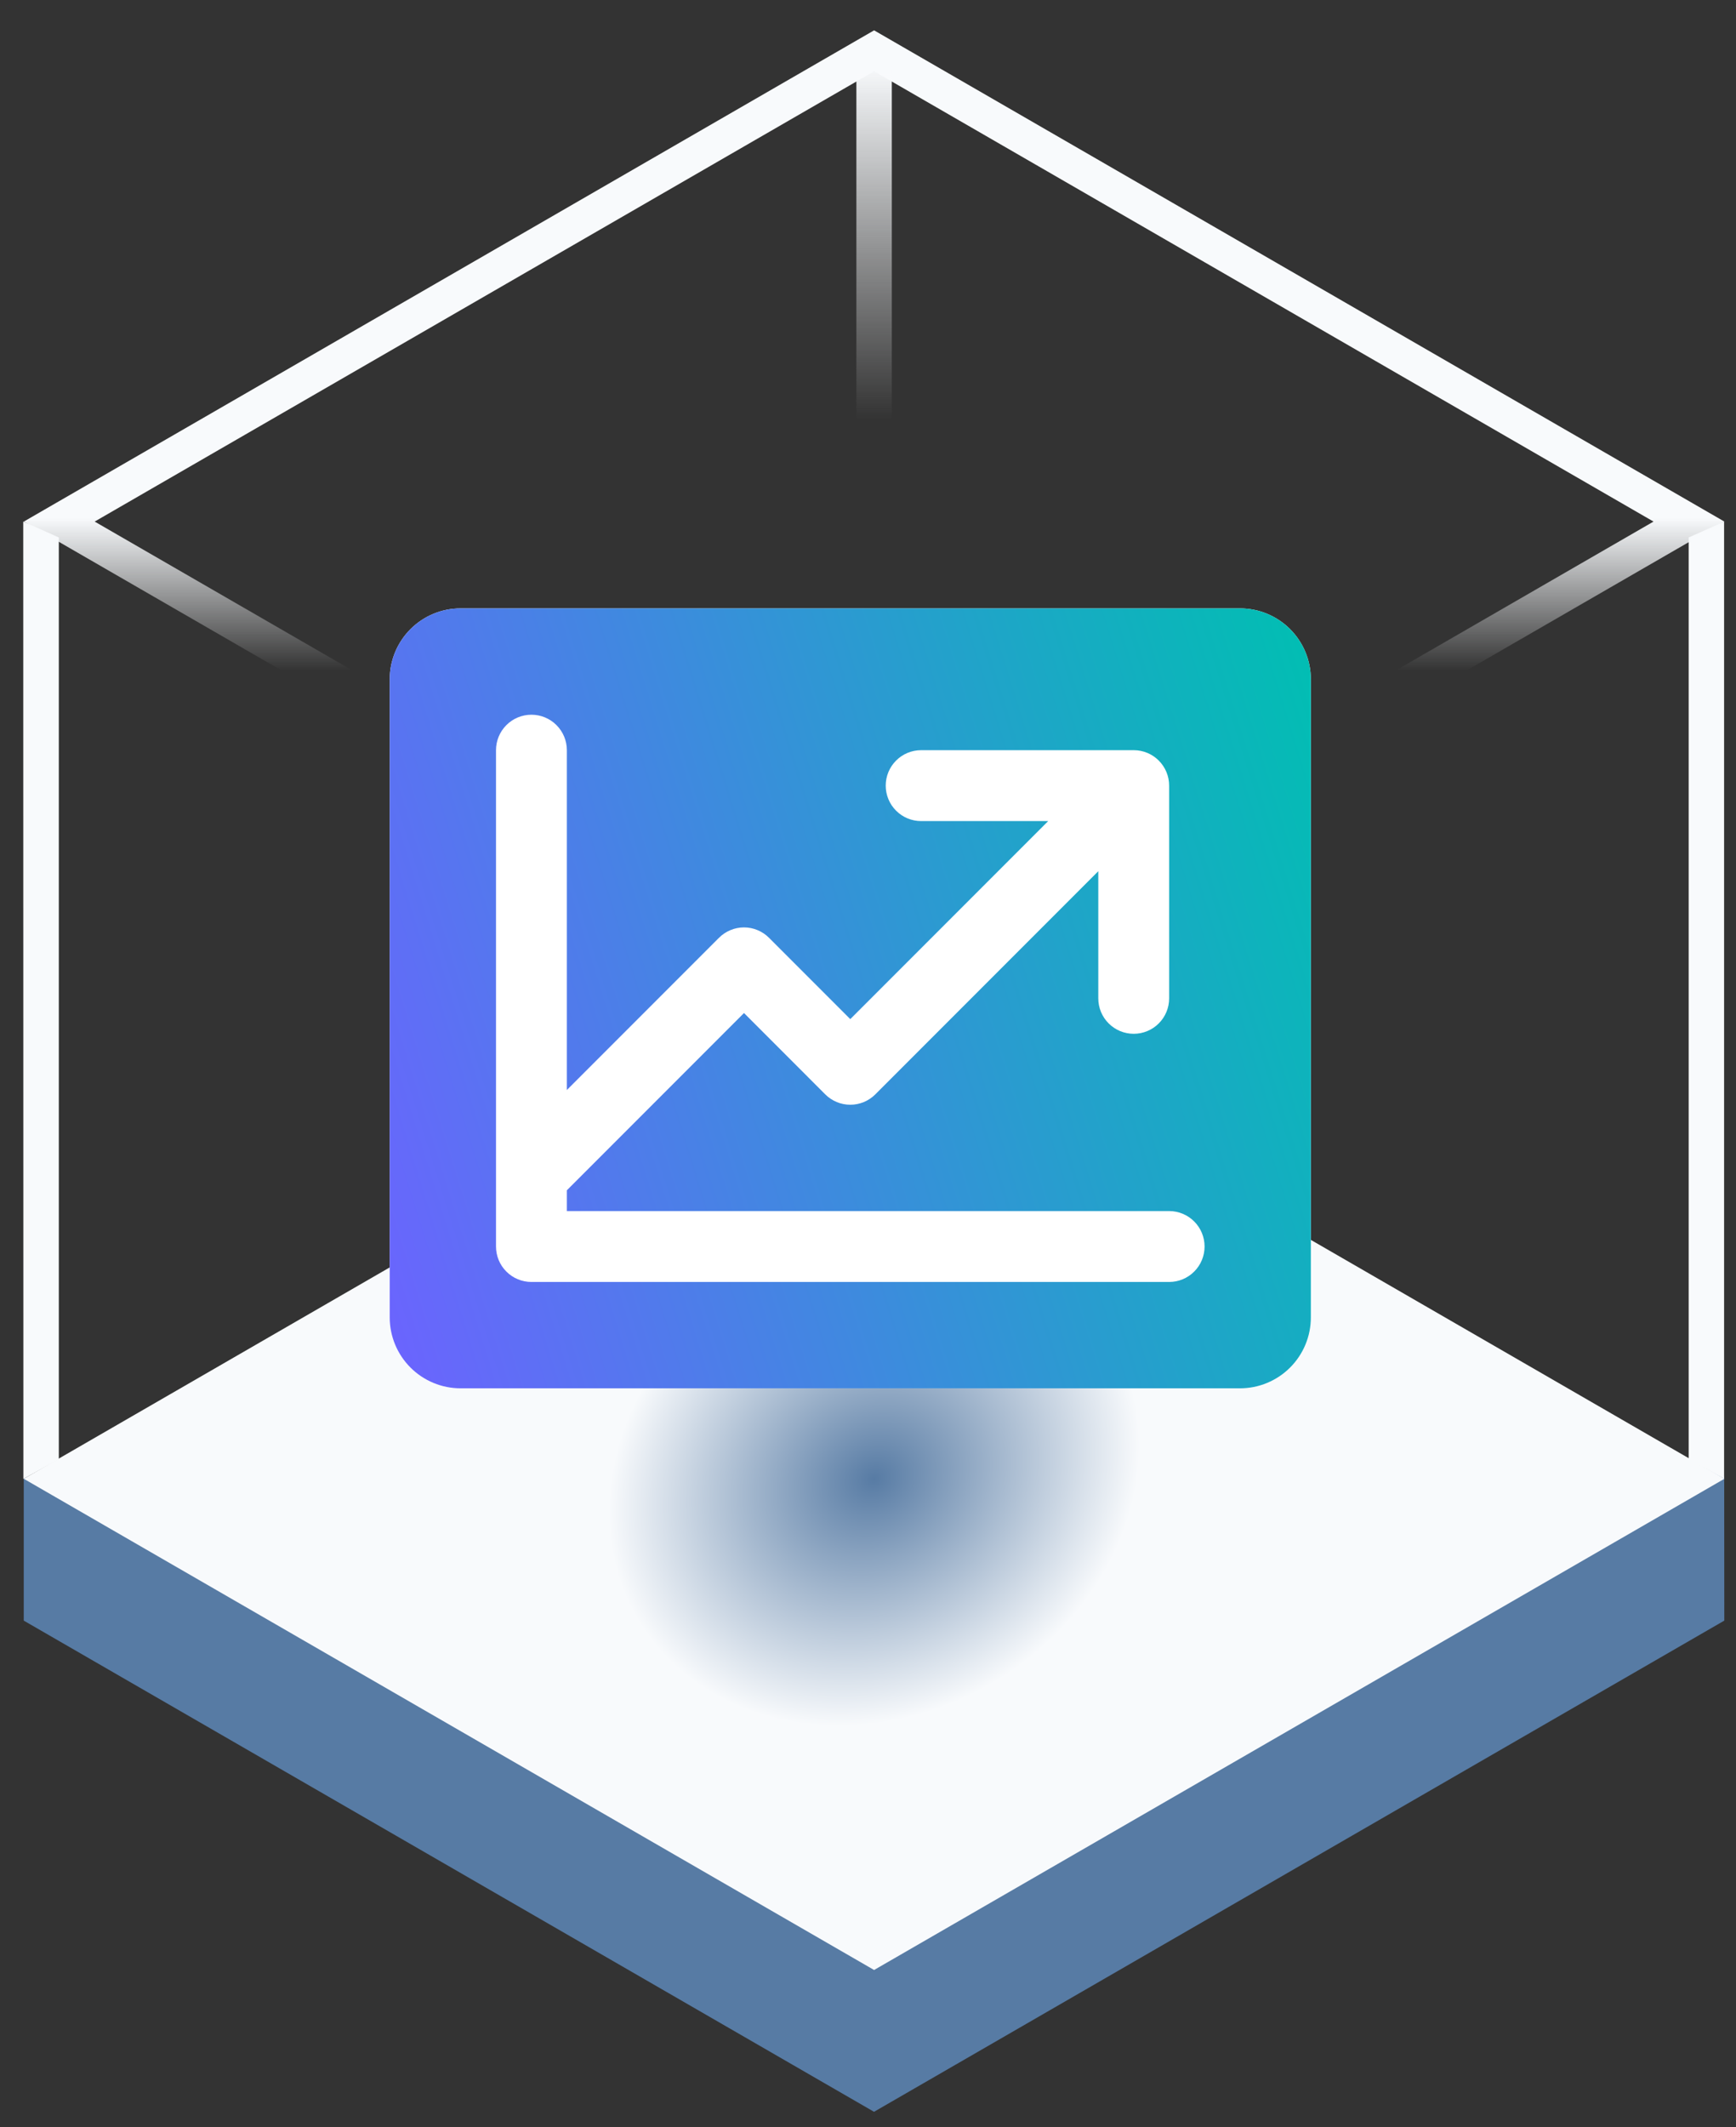 <svg width="49" height="60" viewBox="0 0 49 60" fill="none" xmlns="http://www.w3.org/2000/svg">
<rect x="0" y="0" width="49" height="60" fill="#333333" stroke="none"/>
<path d="M24.67 31.857L48.667 41.645L48.67 45.712L24.67 59.567L0.67 45.712L0.67 41.703L24.67 31.857Z" fill="#577BA4"/>
<path d="M24.672 27.856L48.672 41.712L24.672 55.567L0.672 41.712L24.672 27.856Z" fill="url(#paint0_radial_1739_3432)"/>
<path fill-rule="evenodd" clip-rule="evenodd" d="M24.672 2.011L2.672 14.712L24.672 27.412L46.672 14.712L24.672 2.011ZM24.672 0.856L0.672 14.712L24.672 28.567L48.672 14.712L24.672 0.856Z" fill="url(#paint1_linear_1739_3432)"/>
<path d="M24.172 1.84H25.172V28.84H24.172V1.84Z" fill="url(#paint2_linear_1739_3432)"/>
<path d="M47.664 15.16L48.664 14.716V41.707L47.664 41.16V15.16Z" fill="#F8FAFC"/>
<path d="M0.656 14.711L1.66 15.16V41.16L0.66 41.715L0.656 14.711Z" fill="#F8FAFC"/>
<path d="M35 17.16H13C12.47 17.16 11.961 17.371 11.586 17.746C11.211 18.121 11 18.63 11 19.16V37.16C11 37.691 11.211 38.199 11.586 38.574C11.961 38.949 12.47 39.16 13 39.16H35C35.53 39.16 36.039 38.949 36.414 38.574C36.789 38.199 37 37.691 37 37.16V19.16C37 18.63 36.789 18.121 36.414 17.746C36.039 17.371 35.53 17.16 35 17.16Z" fill="white"/>
<path d="M35 17.16H13C12.47 17.16 11.961 17.371 11.586 17.746C11.211 18.121 11 18.63 11 19.16V37.16C11 37.691 11.211 38.199 11.586 38.574C11.961 38.949 12.47 39.16 13 39.16H35C35.53 39.16 36.039 38.949 36.414 38.574C36.789 38.199 37 37.691 37 37.16V19.16C37 18.63 36.789 18.121 36.414 17.746C36.039 17.371 35.53 17.16 35 17.16ZM33 36.16H15C14.735 36.16 14.48 36.055 14.293 35.867C14.105 35.68 14 35.425 14 35.16V21.16C14 20.895 14.105 20.641 14.293 20.453C14.48 20.265 14.735 20.16 15 20.16C15.265 20.16 15.52 20.265 15.707 20.453C15.895 20.641 16 20.895 16 21.16V30.746L20.293 26.453C20.385 26.36 20.496 26.286 20.617 26.236C20.738 26.185 20.869 26.159 21 26.159C21.131 26.159 21.262 26.185 21.383 26.236C21.504 26.286 21.615 26.36 21.707 26.453L24 28.746L29.586 23.16H26C25.735 23.16 25.48 23.055 25.293 22.867C25.105 22.68 25 22.425 25 22.16C25 21.895 25.105 21.641 25.293 21.453C25.48 21.265 25.735 21.16 26 21.16H32C32.265 21.16 32.52 21.265 32.707 21.453C32.895 21.641 33 21.895 33 22.16V28.16C33 28.425 32.895 28.68 32.707 28.867C32.52 29.055 32.265 29.16 32 29.16C31.735 29.16 31.48 29.055 31.293 28.867C31.105 28.68 31 28.425 31 28.16V24.574L24.707 30.868C24.615 30.961 24.504 31.034 24.383 31.085C24.262 31.135 24.131 31.161 24 31.161C23.869 31.161 23.738 31.135 23.617 31.085C23.496 31.034 23.385 30.961 23.293 30.868L21 28.574L16 33.574V34.16H33C33.265 34.16 33.52 34.266 33.707 34.453C33.895 34.641 34 34.895 34 35.16C34 35.425 33.895 35.68 33.707 35.867C33.52 36.055 33.265 36.16 33 36.16Z" fill="url(#paint3_linear_1739_3432)"/>
<defs>
<radialGradient id="paint0_radial_1739_3432" cx="0" cy="0" r="1" gradientUnits="userSpaceOnUse" gradientTransform="translate(24.672 41.712) rotate(150.002) scale(13.856 11.999)">
<stop stop-color="#577BA4"/>
<stop offset="0.558" stop-color="#F8FAFC"/>
</radialGradient>
<linearGradient id="paint1_linear_1739_3432" x1="24.672" y1="0.856" x2="24.672" y2="25.602" gradientUnits="userSpaceOnUse">
<stop offset="0.556" stop-color="#F8FAFC"/>
<stop offset="0.73" stop-color="#F8FAFC" stop-opacity="0"/>
</linearGradient>
<linearGradient id="paint2_linear_1739_3432" x1="24.672" y1="1.84" x2="24.672" y2="28.84" gradientUnits="userSpaceOnUse">
<stop stop-color="#F8FAFC"/>
<stop offset="0.37" stop-color="#F8FAFC" stop-opacity="0"/>
</linearGradient>
<linearGradient id="paint3_linear_1739_3432" x1="15.787" y1="54.529" x2="45.734" y2="45.202" gradientUnits="userSpaceOnUse">
<stop stop-color="#6C63FF"/>
<stop offset="1" stop-color="#00BFB2"/>
</linearGradient>
</defs>
</svg>
